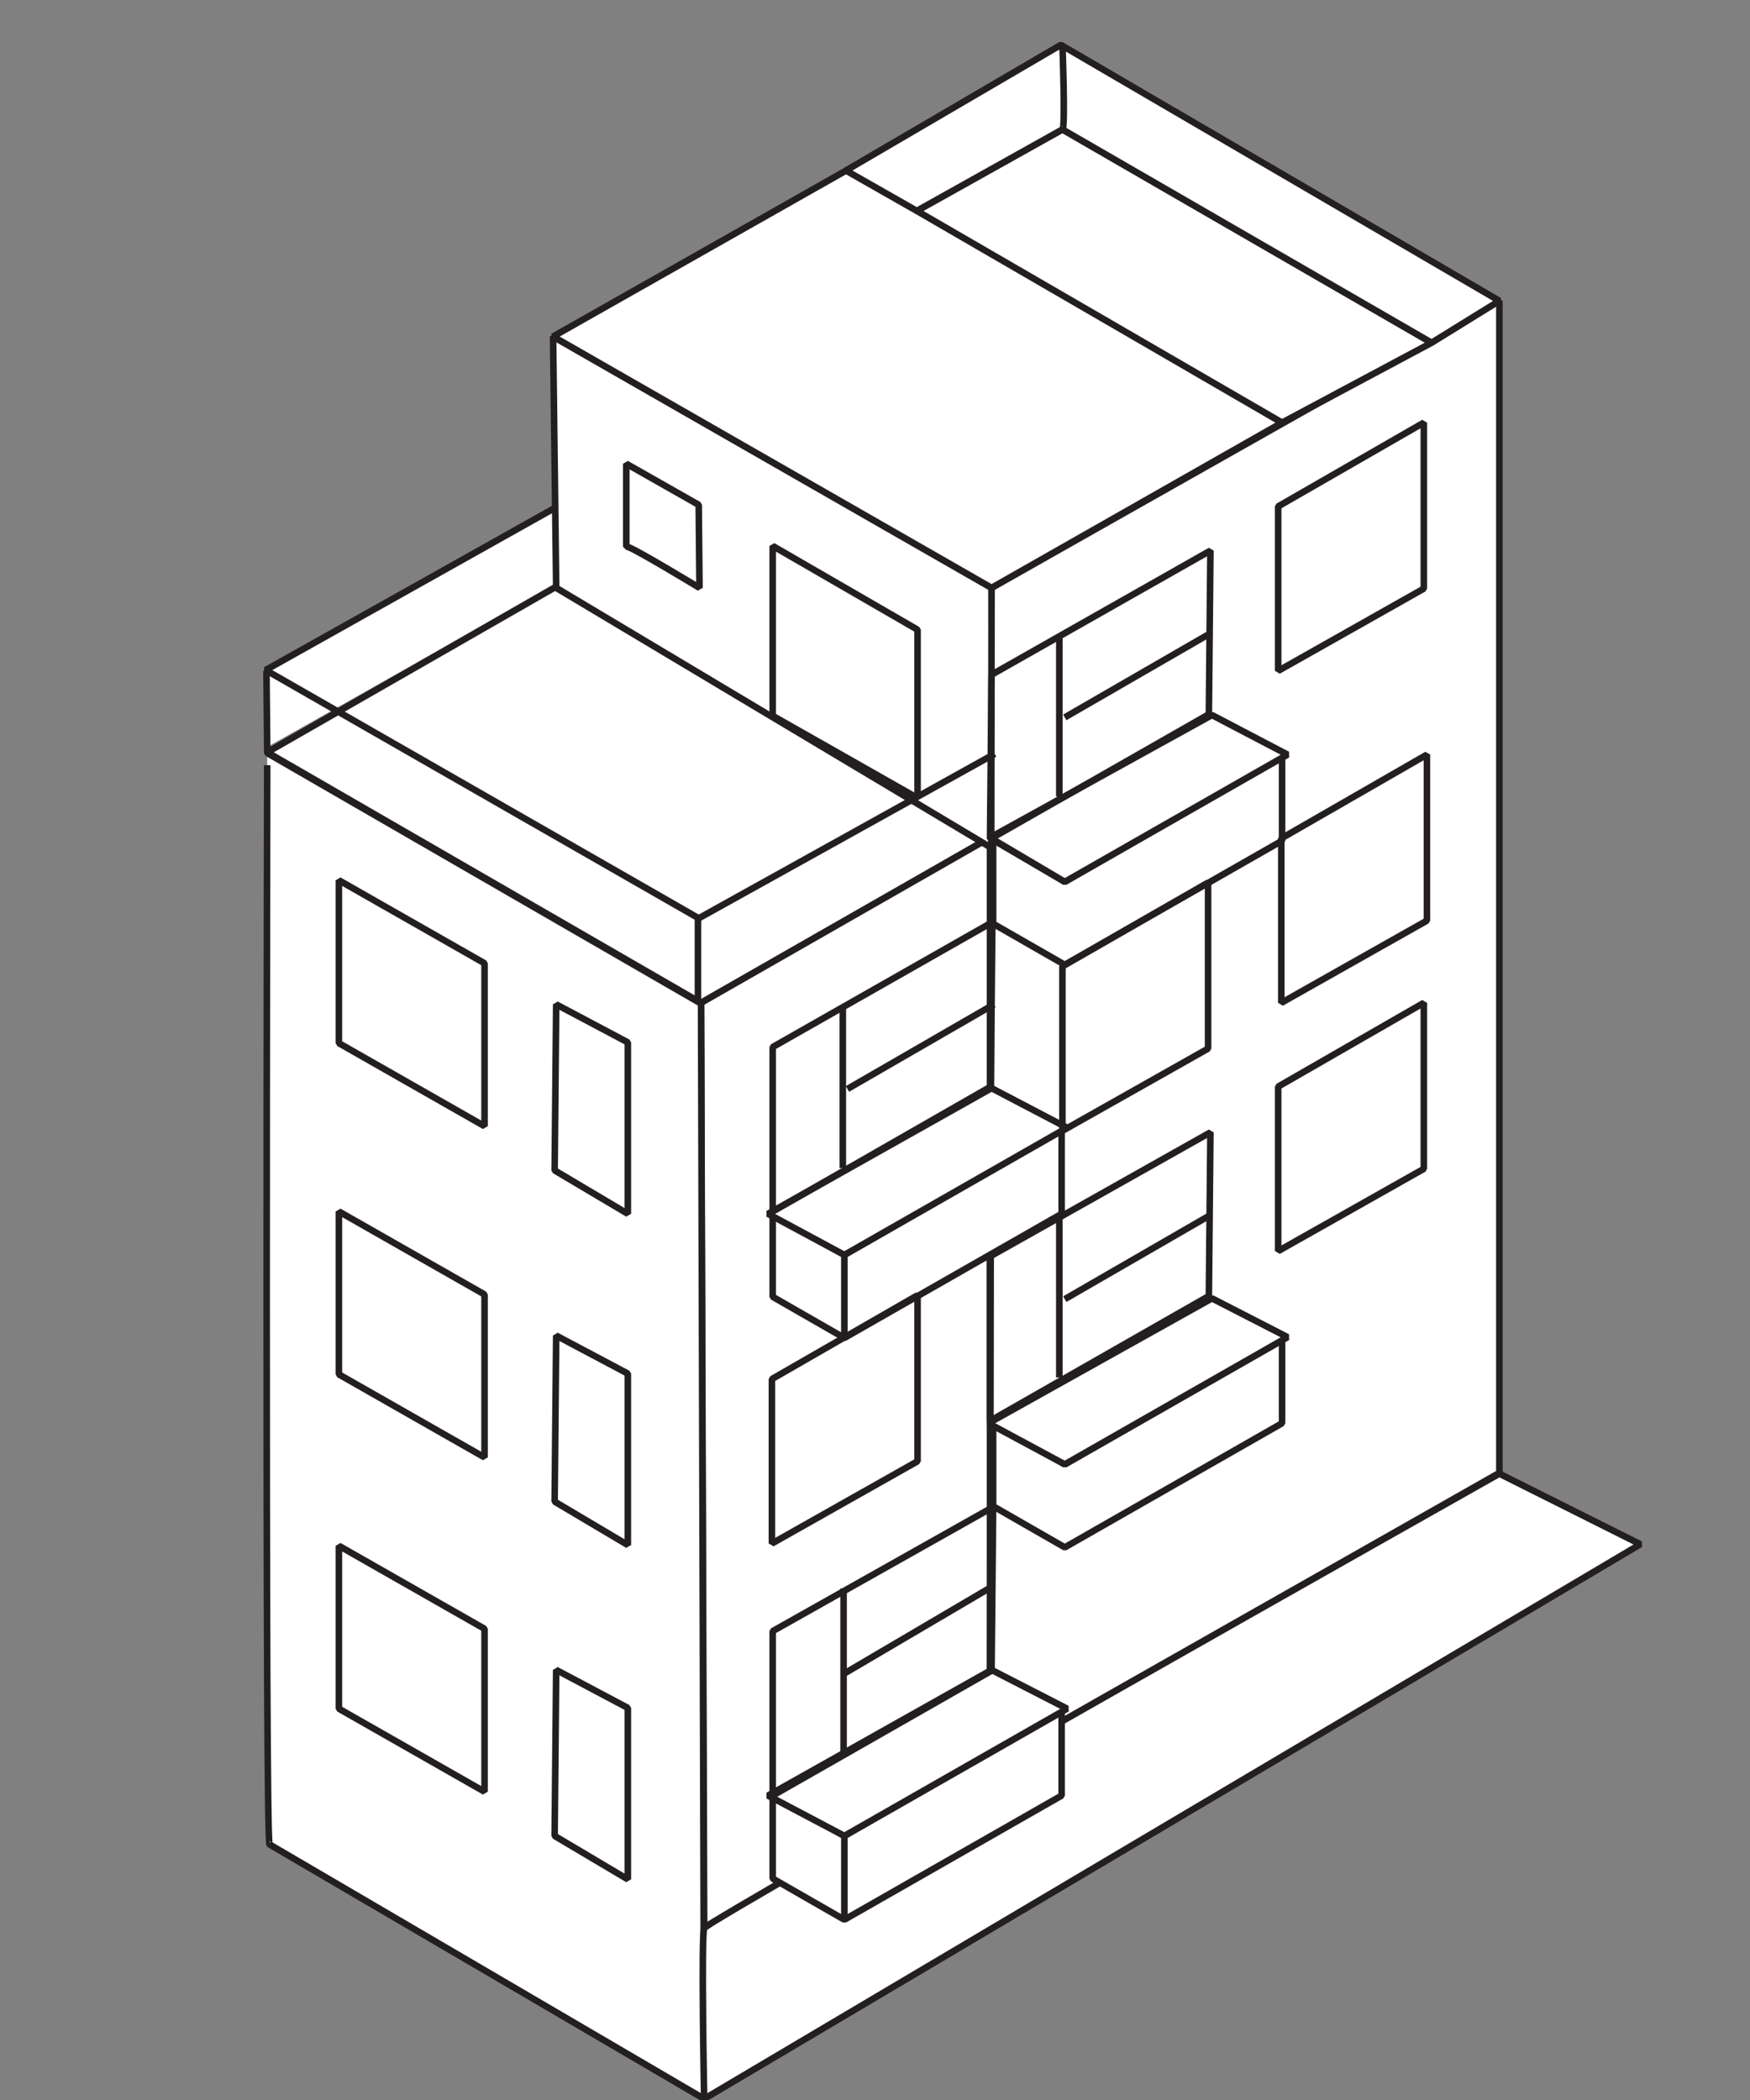 <svg height="480" viewBox="0 0 400 480" width="400" xmlns="http://www.w3.org/2000/svg"><rect x="0" y="0" width="400" height="480" fill="#808080" stroke="none"/><g fill="none" fill-rule="evenodd" transform="translate(59 9)"><path d="m67.55 107.595.36 17.04-66.445 37.445v-18.371z" fill="#fff"/><g transform="translate(.738 .957)"><path d="m1.344 161.996 65.868-37.764 99.337 57.267-66.046 37.764z" fill="#fff" fill-rule="nonzero"/><path d="m1.344 161.996 65.868-37.764 99.337 57.267-66.046 37.764z" stroke="#231f20" stroke-linejoin="bevel" stroke-width="1.5"/><path d="m166.549 181.499v211.339l-65.334 37.764-.712-211.339z" fill="#fff" fill-rule="nonzero"/><path d="m166.549 181.499v211.339l-65.334 37.764-.712-211.339z" stroke="#231f20" stroke-linejoin="bevel" stroke-width="1.5"/><path d="m67.39 124.409-.712-57.444 100.227 57.444.178 59.572z" fill="#fff" fill-rule="nonzero"/><path d="m67.39 124.409-.712-57.444 100.227 57.444.178 59.572z" stroke="#231f20" stroke-linejoin="bevel" stroke-width="1.5"/><path d="m166.905 124.409 116.071-65.6v267.897l-116.427 66.132z" fill="#fff" fill-rule="nonzero"/><path d="m166.905 124.409 116.071-65.6v267.897l-116.427 66.132z" stroke="#231f20" stroke-linejoin="bevel" stroke-width="1.5"/><path d="m66.678 66.965 67.293-38.119 99.337 57.799-66.402 37.764z" fill="#fff" fill-rule="nonzero"/><path d="m66.678 66.965 67.293-38.119 99.337 57.799-66.402 37.764z" stroke="#231f20" stroke-linejoin="bevel" stroke-width="1.5"/><path d="m1.878 411.631 99.337 58.154-.712-250.344-99.159-57.267c0-.177-.534 249.458.534 249.458" fill="#fff" fill-rule="nonzero"/><path d="m1.878 411.631 99.337 58.154-.712-250.344-99.159-57.267c0-.177-.534 249.458.534 249.458z" stroke="#231f20" stroke-linejoin="bevel" stroke-width="1.5"/><path d="m101.214 469.785 213.983-126.768-32.222-16.134s-181.049 102.123-181.761 103.896c-.712 1.596 0 39.005 0 39.005" fill="#fff" fill-rule="nonzero"/><path d="m101.214 469.785 213.983-126.768-32.222-16.134s-181.049 102.123-181.761 103.896c-.712 1.596 0 39.005 0 39.005z" stroke="#231f20" stroke-linejoin="bevel" stroke-width="1.5"/><path d="m116.88 286.459 16.378 9.397 49.668-28.368v-19.148l-49.668 28.545-16.378-9.574z" fill="#fff" fill-rule="nonzero"/><path d="m116.88 286.459 16.378 9.397 49.668-28.368v-19.148l-49.668 28.545-16.378-9.574z" stroke="#231f20" stroke-linejoin="bevel" stroke-width="1.5"/><path d="m115.812 267.488 17.446 9.397 50.914-29.077-17.268-9.042z" fill="#fff" fill-rule="nonzero"/><path d="m115.812 267.488 17.446 9.397 50.914-29.077-17.268-9.042z" stroke="#231f20" stroke-linejoin="bevel" stroke-width="1.5"/><path d="m167.261 334.329 16.378 9.397 49.668-28.368v-18.971l-49.668 28.368-16.378-9.574z" fill="#fff" fill-rule="nonzero"/><path d="m167.261 334.329 16.378 9.397 49.668-28.368v-18.971l-49.668 28.368-16.378-9.574z" stroke="#231f20" stroke-linejoin="bevel" stroke-width="1.5"/><path d="m166.193 315.359 17.446 9.397 50.914-29.077-17.268-8.865z" fill="#fff" fill-rule="nonzero"/><path d="m166.193 315.359 17.446 9.397 50.914-29.077-17.268-8.865z" stroke="#231f20" stroke-linejoin="bevel" stroke-width="1.5"/><path d="m167.261 201.179 16.378 9.397 49.668-28.368v-19.148l-49.668 28.545-16.378-9.574z" fill="#fff" fill-rule="nonzero"/><path d="m167.261 201.179 16.378 9.397 49.668-28.368v-19.148l-49.668 28.545-16.378-9.574z" stroke="#231f20" stroke-linejoin="bevel" stroke-width="1.5"/><path d="m166.549 181.499 17.09 10.106 50.914-29.077-17.268-9.042z" fill="#fff" fill-rule="nonzero"/><path d="m166.549 181.499 17.09 10.106 50.914-29.077-17.268-9.042z" stroke="#231f20" stroke-linejoin="bevel" stroke-width="1.5"/><path d="m116.88 419.432 16.378 9.397 49.668-28.368v-19.148l-49.668 28.368-16.378-9.397z" fill="#fff" fill-rule="nonzero"/><path d="m116.88 419.432 16.378 9.397 49.668-28.368v-19.148l-49.668 28.368-16.378-9.397z" stroke="#231f20" stroke-linejoin="bevel" stroke-width="1.5"/><path d="m115.812 400.461 17.446 9.219 50.914-29.077-17.268-8.865z" fill="#fff" fill-rule="nonzero"/><g stroke="#231f20" stroke-linejoin="bevel" stroke-width="1.5"><path d="m115.812 400.461 17.446 9.219 50.914-29.077-17.268-8.865z"/><path d="m67.39 371.739 16.378 8.688v39.183l-16.734-9.929z"/><path d="m17.722 380.604v-37.233l33.29 18.971v37.233z"/><path d="m67.39 295.324 16.378 8.688v39.183l-16.734-9.929z"/><path d="m17.722 304.189v-37.233l33.29 18.971v37.233z"/><path d="m67.39 219.618 16.378 8.688v39.183l-16.734-9.929z"/><path d="m17.722 228.483v-37.233l33.29 18.971v37.233z"/><path d="m183.105 210.93v37.587l33.29-18.794v-37.942z"/><path d="m233.129 181.676v37.587l33.29-18.794v-37.942z"/><path d="m116.702 305.253v37.587l33.29-18.794v-37.942z"/><path d="m232.417 238.411v37.587l33.29-18.794v-37.942z"/><path d="m232.417 105.793v37.587l33.29-18.794v-37.942z"/><path d="m133.437 372.448 33.468-19.68"/><path d="m183.639 154.018 33.468-19.325"/><path d="m182.393 135.224v36.878"/><path d="m166.549 181.853.356-37.587 50.024-28.368-.356 37.41z"/><path d="m183.639 286.991 33.468-19.325"/><path d="m182.393 268.02v36.878"/><path d="m166.549 314.827v-37.587l50.38-28.368-.356 37.41z"/><path d="m133.971 238.943 33.468-19.325"/><path d="m133.259 276.885v18.971"/><path d="m133.259 409.681v18.971"/><path d="m132.902 220.15v36.878"/><path d="m133.081 353.123v37.41"/><path d="m116.88 266.956v-37.587l50.202-28.545-.356 37.587z"/><path d="m116.88 400.461v-37.587l50.38-28.368-.356 37.41z"/></g><path d="m149.815 38.242 33.29-18.616 84.383 48.757-34.18 18.262z" fill="#fff" fill-rule="nonzero"/><path d="m149.815 38.242 33.29-18.616 84.383 48.757-34.18 18.262z" stroke="#231f20" stroke-linejoin="bevel" stroke-width="1.5"/><path d="m133.615 29.023 49.134-28.722 100.227 58.508-15.488 9.574-84.383-48.757-33.29 18.616z" fill="#fff" fill-rule="nonzero"/><path d="m133.615 29.023 49.134-28.722 100.227 58.508-15.488 9.574-84.383-48.757-33.29 18.616z" stroke="#231f20" stroke-linejoin="bevel" stroke-width="1.5"/><path d="m99.79 199.938v19.325" stroke="#231f20" stroke-linejoin="bevel" stroke-width="1.5"/><path d="m1.166 143.38.178 18.794" stroke="#231f20" stroke-linejoin="bevel" stroke-width="1.5"/><path d="m67.39 105.97-66.402 37.233 98.981 56.735 67.649-37.587" stroke="#231f20" stroke-linejoin="bevel" stroke-width="1.5"/><path d="m83.59 115.012c1.068 0 16.556 9.397 16.556 9.397l-.178-18.971-16.556-9.397v18.971z" stroke="#231f20" stroke-linejoin="bevel" stroke-width="1.5"/><path d="m149.993 172.457v-38.474l-33.112-19.148v38.828z" stroke="#231f20" stroke-linejoin="bevel" stroke-width="1.5"/><path d="m183.105 19.626c.712 0 0-19.325 0-19.325" stroke="#231f20" stroke-linejoin="bevel" stroke-width="1.5"/></g></g></svg>